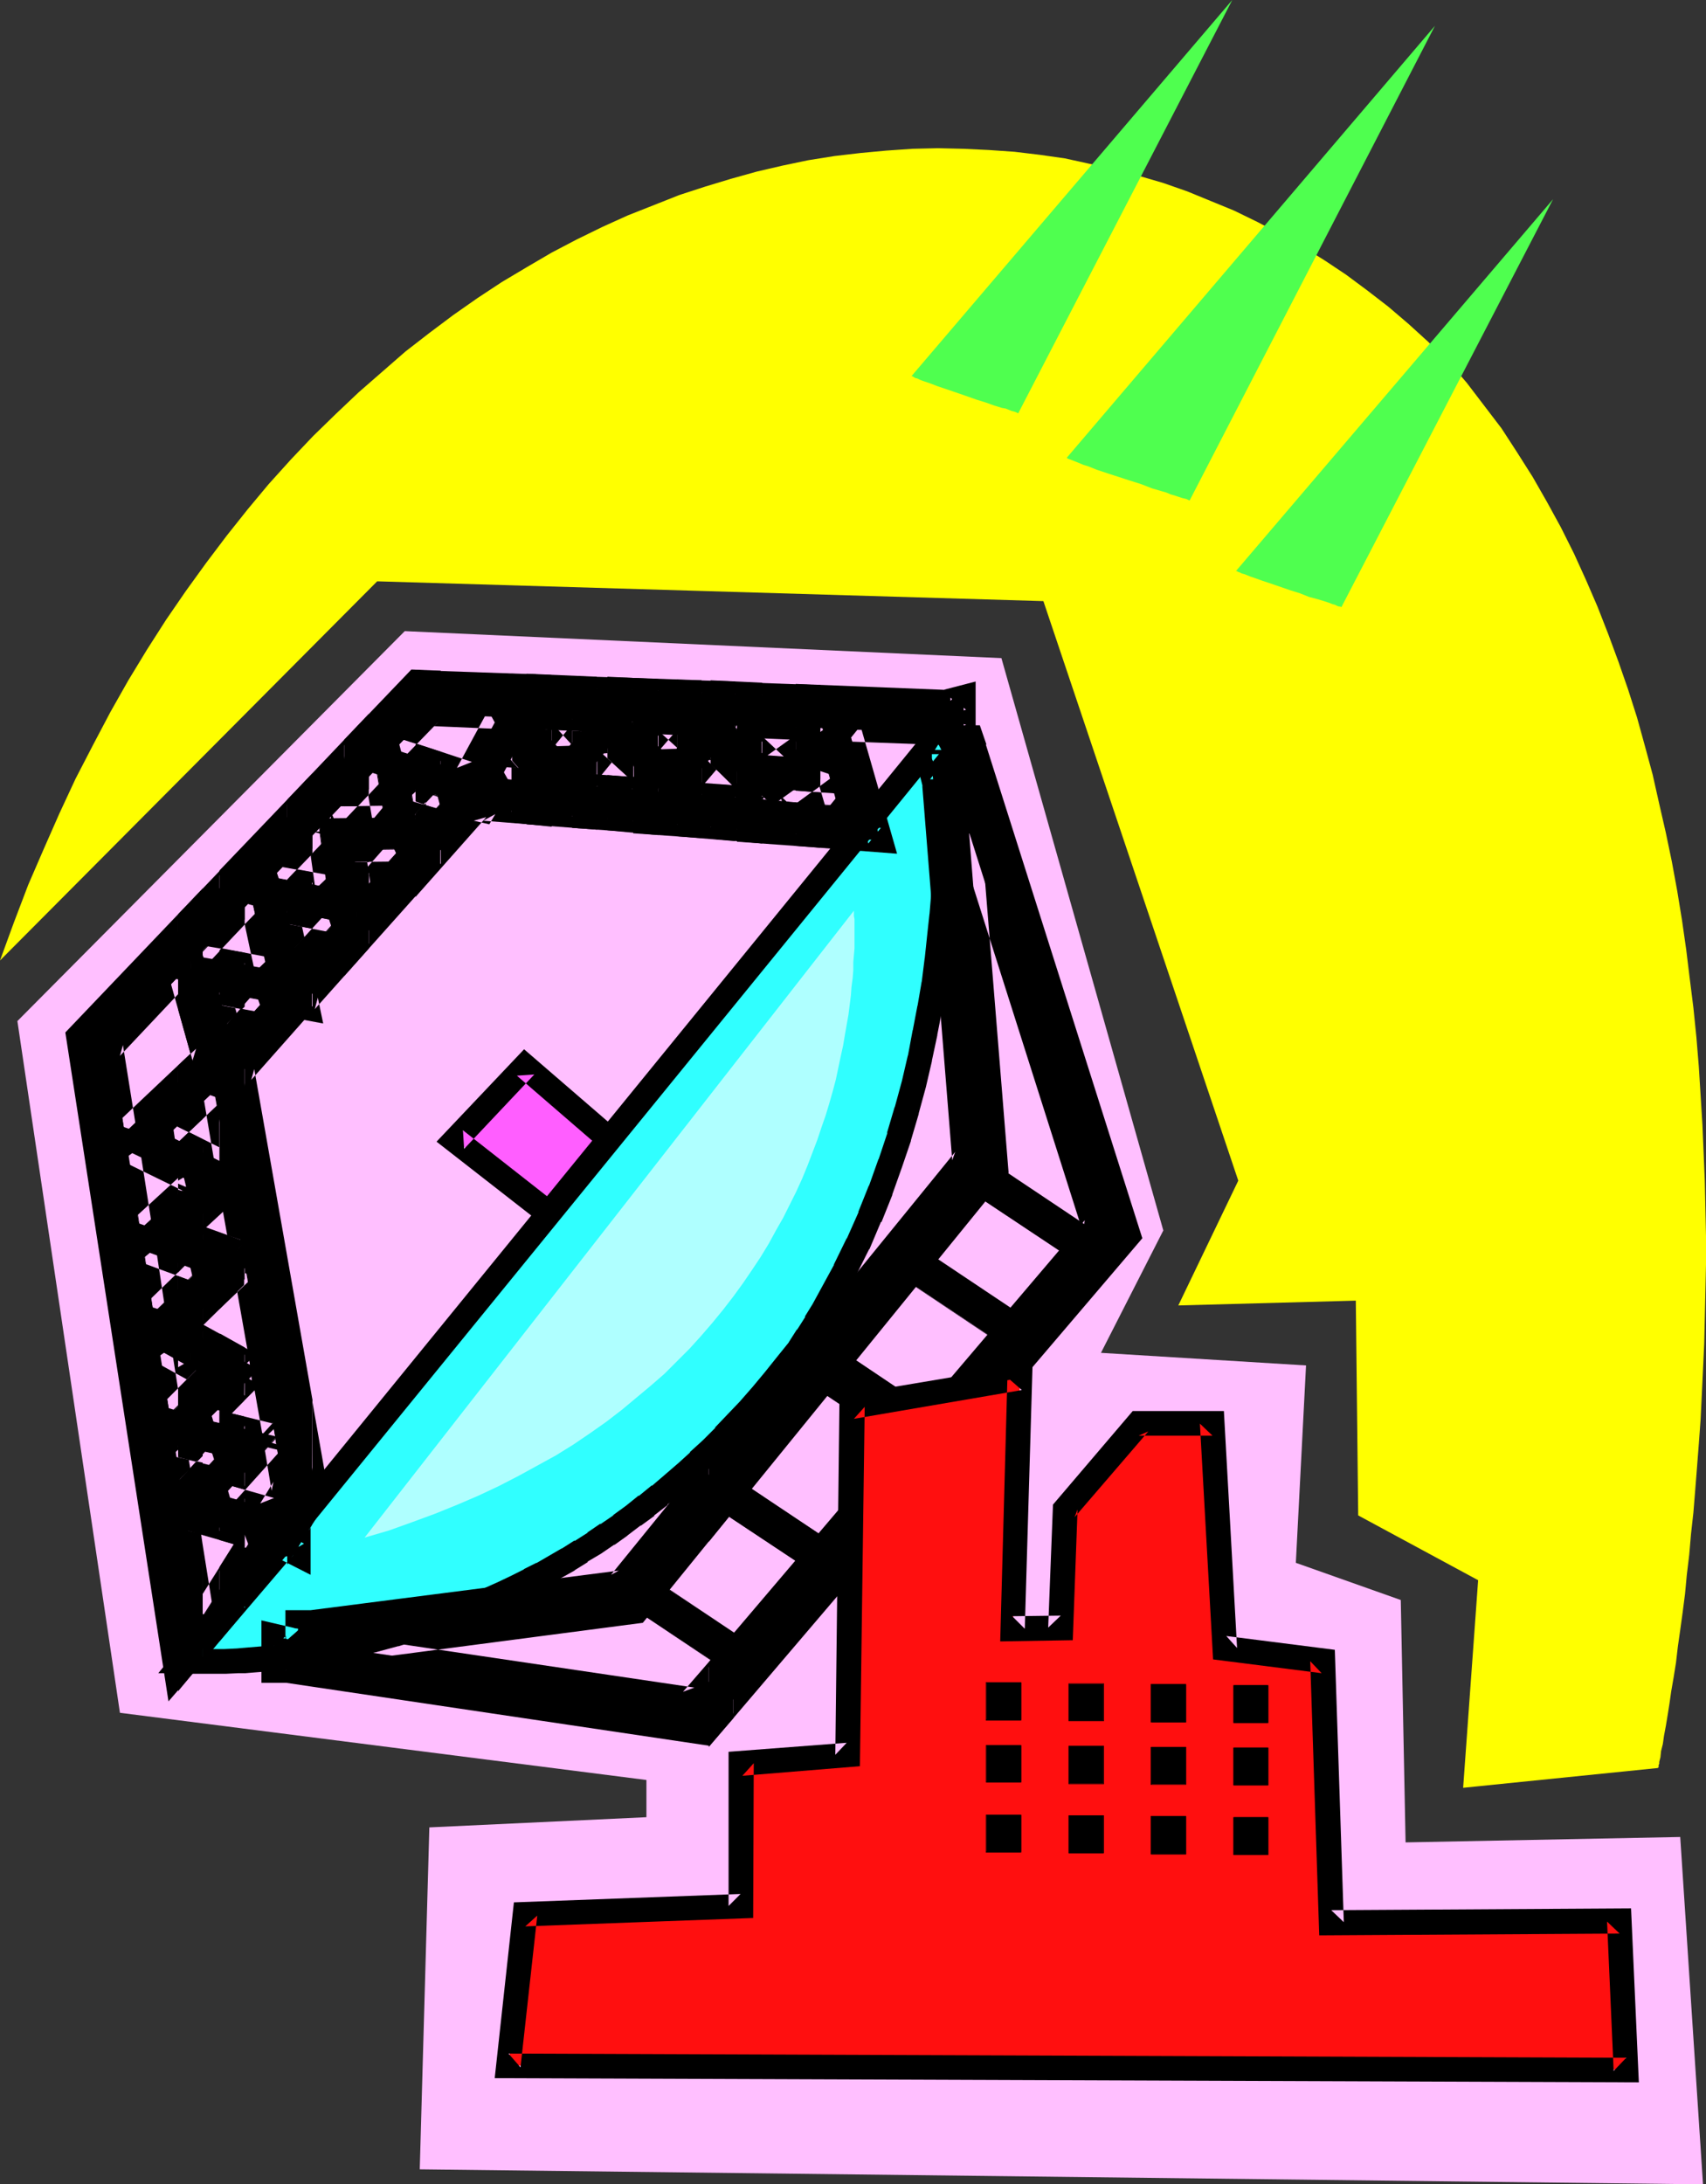 <?xml version="1.0" encoding="UTF-8" standalone="no"?>
<svg
   version="1.0"
   width="121.635mm"
   height="155.668mm"
   id="svg104"
   sodipodi:docname="Satellite Dish 40.wmf"
   xmlns:inkscape="http://www.inkscape.org/namespaces/inkscape"
   xmlns:sodipodi="http://sodipodi.sourceforge.net/DTD/sodipodi-0.dtd"
   xmlns="http://www.w3.org/2000/svg"
   xmlns:svg="http://www.w3.org/2000/svg">
  <rect width="100%" height="100%" fill="#333333" stroke="none"/>
  <sodipodi:namedview
     id="namedview104"
     pagecolor="#ffffff"
     bordercolor="#000000"
     borderopacity="0.25"
     inkscape:showpageshadow="2"
     inkscape:pageopacity="0.0"
     inkscape:pagecheckerboard="0"
     inkscape:deskcolor="#d1d1d1"
     inkscape:document-units="mm" />
  <defs
     id="defs1">
    <pattern
       id="WMFhbasepattern"
       patternUnits="userSpaceOnUse"
       width="6"
       height="6"
       x="0"
       y="0" />
  </defs>
  <path
     style="fill:#ffbfff;fill-opacity:1;fill-rule:evenodd;stroke:none"
     d="M 4.686,275.028 109.073,169.994 l 160.782,7.272 43.629,154.158 -16.805,32.965 55.264,3.393 -2.747,53.163 28.278,10.019 1.293,65.283 74.008,-1.454 6.14,93.561 -345.802,-4.04 2.585,-92.107 58.495,-2.747 V 479.441 L 32.318,461.343 Z"
     id="path1" />
  <path
     style="fill:#000000;fill-opacity:1;fill-rule:evenodd;stroke:none"
     d="m 217.338,357.44 39.589,26.663 -6.625,10.019 -39.751,-26.501 z"
     id="path2" />
  <path
     style="fill:#000000;fill-opacity:1;fill-rule:evenodd;stroke:none"
     d="m 217.338,357.601 h -0.162 l 39.751,26.663 v -0.323 l -6.787,10.18 0.323,-0.162 -39.913,-26.501 0.162,0.323 6.625,-10.18 v -0.162 l -6.948,10.18 39.913,26.663 6.787,-10.18 -39.751,-26.663 z"
     id="path3" />
  <path
     style="fill:#ff5eff;fill-opacity:1;fill-rule:evenodd;stroke:none"
     d="m 157.873,334.655 -35.227,-27.632 18.744,-19.876 30.864,26.663 z"
     id="path4" />
  <path
     style="fill:#000000;fill-opacity:1;fill-rule:evenodd;stroke:none"
     d="m 155.126,332.878 4.848,-0.808 -35.227,-27.632 0.323,5.009 18.906,-20.037 -4.686,0.323 30.702,26.501 -0.485,-4.363 -14.381,21.007 3.555,6.625 17.936,-26.339 -35.388,-30.541 -23.592,24.885 41.044,31.995 z"
     id="path5" />
  <path
     style="fill:#30ffff;fill-opacity:1;fill-rule:evenodd;stroke:none"
     d="M 253.857,196.818 49.77,447.284 h 0.323 l 0.323,0.162 h 0.485 0.485 0.808 0.808 0.97 l 1.131,0.162 h 2.585 l 1.454,-0.162 h 1.454 1.616 1.777 l 1.939,-0.162 1.939,-0.162 1.939,-0.162 2.101,-0.162 2.262,-0.323 2.262,-0.323 2.424,-0.162 2.424,-0.323 2.585,-0.485 2.585,-0.323 2.585,-0.646 5.656,-1.131 5.817,-1.293 5.979,-1.616 3.07,-0.97 3.07,-0.97 3.232,-1.131 3.232,-1.131 3.393,-1.131 3.232,-1.293 3.232,-1.454 3.393,-1.454 3.393,-1.454 3.393,-1.616 3.555,-1.778 3.393,-1.778 6.948,-4.04 3.555,-2.101 3.555,-2.262 3.555,-2.262 3.555,-2.424 3.393,-2.585 3.555,-2.747 3.555,-2.747 3.393,-2.909 3.555,-3.07 3.555,-3.232 3.393,-3.232 3.393,-3.393 3.555,-3.717 3.393,-3.717 3.393,-3.717 3.232,-4.04 3.393,-4.04 3.232,-4.363 2.262,-3.393 2.262,-3.555 2.101,-3.555 2.101,-3.555 3.717,-7.11 3.555,-7.272 3.07,-7.11 2.909,-7.272 2.747,-7.272 2.262,-7.11 2.101,-7.11 1.939,-7.11 1.616,-6.948 1.454,-6.787 1.293,-6.787 0.97,-6.464 0.97,-6.464 0.646,-6.14 0.646,-5.979 0.323,-5.817 0.485,-5.332 0.162,-5.333 0.162,-4.848 v -10.827 l -0.162,-1.778 v -1.778 -1.778 l -0.162,-1.616 v -1.454 l -0.162,-1.454 v -1.293 l -0.162,-1.131 v -1.131 l -0.162,-0.808 v -0.97 -0.646 l -0.162,-0.485 v -0.485 -0.485 z"
     id="path6" />
  <path
     style="fill:#000000;fill-opacity:1;fill-rule:evenodd;stroke:none"
     d="M 257.251,187.446 42.66,450.678 h 7.433 -0.646 0.485 0.97 -0.485 l 0.646,0.162 h 1.131 -0.162 0.808 1.131 -0.162 1.131 2.909 1.454 -0.162 1.616 l 3.393,-0.162 h 0.162 1.777 l 1.939,-0.162 v 0 l 2.101,-0.162 2.101,-0.162 v 0 l 2.262,-0.323 v 0 l 2.424,-0.323 2.262,-0.323 2.585,-0.162 v -0.162 l 2.585,-0.323 2.585,-0.485 h 0.162 l 2.585,-0.485 5.656,-1.131 0.162,-0.162 5.817,-1.293 v 0 l 5.979,-1.616 h 0.162 l 3.07,-0.97 3.07,-0.97 h 0.162 l 3.232,-1.131 v 0 l 3.232,-1.131 3.393,-1.131 v -0.162 l 3.393,-1.293 v 0 l 3.232,-1.293 3.555,-1.454 v -0.162 l 3.393,-1.454 3.393,-1.616 0.162,-0.162 3.393,-1.616 h 0.162 l 3.393,-1.939 h 0.162 l 6.948,-3.878 0.162,-0.162 3.393,-2.101 v -0.162 l 3.555,-2.101 v 0 l 3.555,-2.424 h 0.162 l 3.393,-2.424 0.162,-0.162 3.393,-2.585 h 0.162 l 3.555,-2.585 v -0.162 l 3.555,-2.747 v -0.162 l 3.555,-2.747 v -0.162 l 3.555,-3.07 v 0 l 3.555,-3.232 v 0 l 3.555,-3.232 v 0 l 3.393,-3.555 h 0.162 l 3.393,-3.555 v -0.162 l 3.393,-3.717 v 0 l 3.393,-3.878 h 0.162 l 3.232,-4.04 h 0.162 l 3.232,-4.04 v -0.162 l 3.232,-4.201 0.323,-0.162 2.262,-3.555 v 0 l 2.101,-3.555 h 0.162 l 2.101,-3.555 v 0 l 2.101,-3.717 v 0 l 3.717,-7.11 v -0.162 l 3.555,-7.11 0.162,-0.162 3.07,-7.272 h 0.162 l 2.909,-7.272 v -0.162 l 2.585,-7.272 v 0 l 2.424,-7.11 v -0.162 l 2.101,-7.11 v -0.162 l 1.939,-7.11 v 0 l 1.616,-6.948 v -0.162 l 1.454,-6.787 v -0.162 l 1.293,-6.625 v -0.162 l 1.131,-6.464 v -0.162 l 0.808,-6.302 v -0.162 l 0.808,-6.14 0.485,-5.979 v 0 l 0.485,-5.817 0.323,-5.494 v 0 l 0.323,-5.171 v -0.162 l 0.162,-4.848 v -11.15 l -0.162,-1.778 v -1.778 l -0.162,-1.778 v -1.616 -1.454 -0.162 l -0.162,-1.293 v 0 -1.293 l -0.162,-1.131 v -0.162 l -0.162,-1.131 v 0.162 -0.97 -0.808 -0.162 l -0.162,-0.646 v 0 -0.646 0 -0.485 0.485 l -0.162,-0.97 -0.162,-0.646 0.162,0.97 v -9.372 l -6.625,9.372 v 0.646 l 0.162,0.646 -0.162,-1.131 v 0.485 0.323 0.485 0 l 0.162,0.485 v 0 0.646 0 l 0.162,0.808 v 0.97 0.162 l 0.162,0.97 v -0.162 1.131 1.293 0.162 l 0.162,1.454 v -0.162 1.454 l 0.162,1.616 v 1.616 l 0.162,1.778 v 1.939 -0.162 10.827 0 l -0.162,4.848 v -0.162 l -0.162,5.333 v -0.162 l -0.323,5.494 -0.485,5.817 v -0.162 l -0.646,5.979 -0.646,6.14 v -0.162 l -0.808,6.464 v -0.162 l -1.131,6.625 v -0.162 l -1.293,6.787 v -0.162 l -1.293,6.948 v -0.162 l -1.616,6.948 v 0 l -1.939,7.11 v -0.162 l -2.101,7.11 0.162,-0.162 -2.424,7.272 v -0.162 l -2.585,7.272 v -0.162 l -2.909,7.272 0.162,-0.162 -3.232,7.272 v -0.162 l -3.555,7.272 0.162,-0.162 -3.878,7.11 v 0 l -1.939,3.555 v 0 l -2.101,3.393 h 0.162 l -2.262,3.555 v -0.162 l -2.262,3.555 0.162,-0.162 -3.393,4.201 v 0 l -3.232,4.04 v 0 l -3.232,3.878 v 0 l -3.393,3.878 0.162,-0.162 -3.555,3.717 v 0 l -3.393,3.555 h 0.162 l -3.393,3.393 v 0 l -3.555,3.232 h 0.162 l -3.555,3.232 0.162,-0.162 -3.555,3.07 v 0 l -3.393,2.909 v -0.162 l -3.555,2.909 v -0.162 l -3.393,2.747 v 0 l -3.555,2.585 h 0.162 l -3.555,2.424 v -0.162 l -3.555,2.424 h 0.162 l -3.555,2.262 v -0.162 l -3.555,2.262 0.162,-0.162 -6.948,4.04 0.162,-0.162 -3.555,1.778 h 0.162 l -3.555,1.778 v 0 l -3.393,1.616 -3.232,1.454 v 0 l -3.393,1.454 -3.232,1.454 v 0 l -3.232,1.293 v -0.162 l -3.232,1.293 -3.232,1.131 v 0 l -3.07,0.97 v 0 l -3.07,0.97 -3.07,0.97 v 0 l -5.979,1.616 h 0.162 l -5.817,1.293 h 0.162 l -5.656,1.131 -2.585,0.485 h 0.162 l -2.747,0.485 -2.424,0.323 v 0 l -2.424,0.323 -2.424,0.323 -2.262,0.323 h 0.162 l -2.262,0.162 v 0 l -2.101,0.162 -1.939,0.162 v 0 l -1.939,0.162 -1.777,0.162 v 0 l -3.393,0.162 h 0.162 -1.454 -0.162 -1.454 0.162 -2.585 0.162 -1.131 -0.162 -0.97 0.323 l -0.808,-0.162 h -0.323 -0.808 0.485 -0.646 -0.323 -0.485 0.646 l -0.646,-0.162 h -0.646 l 2.585,5.494 204.088,-250.466 -5.817,-2.101 z"
     id="path7" />
  <path
     style="fill:#000000;fill-opacity:1;fill-rule:evenodd;stroke:none"
     d="m 93.884,444.214 92.752,13.735 7.756,-8.888 v 12.443 l -4.686,5.171 -112.143,-16.805 h -3.717 v -9.211 l 4.848,1.131 1.616,0.323 v -5.009 h 3.717 l 83.219,-10.827 27.147,-33.288 v 12.927 l -22.946,28.117 z m 100.509,4.848 100.509,-118.285 -33.772,-106.65 7.11,90.653 -73.847,91.137 V 392.99 l 65.605,-80.634 -8.079,-101.156 -1.293,-4.686 h 4.848 l -0.646,-2.262 -2.909,-5.656 h 9.695 l 0.808,2.909 41.69,131.212 -109.719,128.788 z"
     id="path8" />
  <path
     style="fill:#000000;fill-opacity:1;fill-rule:evenodd;stroke:none"
     d="m 69.645,443.891 118.284,17.613 8.887,-10.342 -5.817,-2.101 v 12.443 l 0.808,-2.262 -4.525,5.332 2.909,-1.131 -112.143,-16.805 h -0.485 -3.717 l 3.232,3.232 v -9.211 l -4.04,3.232 4.848,1.131 0.323,0.162 5.332,0.808 v -8.888 l -3.232,3.393 h 4.201 l 84.35,-10.988 28.117,-34.419 -5.979,-2.101 v 12.927 l 0.646,-2.101 -22.784,28.117 2.262,-1.293 -101.478,13.25 24.562,3.555 79.017,-10.342 24.4,-30.056 v -23.431 l -32.964,40.559 2.101,-1.131 -83.057,10.665 h 0.323 -7.11 v 8.403 l 3.878,-3.393 -1.616,-0.162 h 0.323 l -9.049,-2.101 v 16.805 H 77.563 77.078 l 114.082,16.967 6.464,-7.433 v -22.784 l -13.574,15.674 3.07,-1.131 -92.752,-13.735 -0.162,6.625 z"
     id="path9" />
  <path
     style="fill:#000000;fill-opacity:1;fill-rule:evenodd;stroke:none"
     d="m 197.624,449.062 -0.646,2.101 101.802,-119.577 -43.468,-136.544 9.695,120.062 0.808,-2.424 -74.008,91.137 5.817,2.101 V 392.99 l -0.646,2.101 66.413,-81.765 -8.079,-102.287 -0.162,-0.646 -1.293,-4.686 -3.232,4.201 h 9.372 l -2.101,-6.625 -0.162,-0.485 -2.747,-5.656 -3.07,4.848 h 9.695 l -3.232,-2.424 0.808,2.909 h 0.162 l 41.529,131.212 0.646,-3.07 -109.719,128.627 5.817,2.262 v -12.443 l -6.625,-1.293 v 22.784 L 307.828,333.524 265.654,200.535 h 0.162 l -1.777,-5.171 h -17.452 l 5.171,10.342 -0.162,-0.485 0.646,2.262 3.232,-4.363 h -9.049 l 2.262,8.888 -0.162,-0.485 8.079,100.994 0.808,-2.262 -66.413,81.604 v 23.431 l 80.795,-99.379 -7.433,-91.945 -6.464,1.131 33.934,106.812 0.485,-3.232 -101.317,119.093 z"
     id="path10" />
  <path
     style="fill:#ff0f0f;fill-opacity:1;fill-rule:evenodd;stroke:none"
     d="m 229.619,378.931 -1.131,93.723 -28.763,2.262 v 38.459 l -58.334,2.262 -4.363,40.721 301.203,1.131 -1.777,-40.075 -77.725,0.485 -2.262,-70.615 -26.501,-3.232 -3.232,-60.758 h -19.876 l -19.876,23.269 -1.131,31.995 -12.927,0.162 1.939,-67.545 z"
     id="path11" />
  <path
     style="fill:#000000;fill-opacity:1;fill-rule:evenodd;stroke:none"
     d="m 226.226,376.023 -1.131,96.631 3.07,-3.232 -31.833,2.424 v 41.529 l 3.232,-3.232 -61.081,2.262 -5.171,47.346 308.313,1.131 -2.101,-46.861 -80.795,0.485 3.393,3.232 -2.424,-73.362 -29.248,-3.717 2.909,3.232 -3.555,-63.828 h -24.562 l -21.491,25.208 -1.293,33.126 3.393,-3.232 -13.089,0.162 3.393,3.393 2.101,-71.423 -52.032,8.726 3.878,6.14 45.245,-7.756 -3.878,-3.393 -1.939,71.1 19.552,-0.323 1.293,-35.227 -0.808,2.101 19.876,-23.108 -2.585,1.131 h 19.876 l -3.393,-3.232 3.555,63.505 29.248,3.717 -3.07,-3.232 2.424,73.847 80.956,-0.485 -3.393,-3.232 1.777,40.236 3.393,-3.555 -301.203,-1.131 3.232,3.717 4.525,-40.883 -3.232,2.909 61.404,-2.262 0.162,-41.691 -3.07,3.393 31.672,-2.585 1.293,-96.793 -2.909,3.232 z"
     id="path12" />
  <path
     style="fill:#000000;fill-opacity:1;fill-rule:evenodd;stroke:none"
     d="m 51.386,247.558 v 23.754 l -2.585,-9.049 -18.906,19.714 3.717,23.269 17.775,-16.805 v 11.473 l -6.302,5.817 6.302,3.232 v 9.049 l -17.129,-8.241 3.393,21.492 13.735,-12.443 v 11.15 l -2.101,1.939 2.101,0.646 v 8.888 l -12.766,-4.686 2.747,16.967 10.019,-9.534 v 11.473 l -2.101,1.939 2.101,1.131 v 9.534 l -8.564,-4.686 2.909,17.452 5.656,-5.656 v 14.543 l -4.525,-0.97 2.101,13.735 2.424,-2.424 v 8.726 l -1.293,-0.162 1.293,7.756 v 29.733 L 47.669,450.678 21.168,279.229 Z M 217.661,224.773 v -8.241 l 8.241,0.646 -3.07,-10.988 -5.171,3.717 v -10.18 l 5.009,-3.717 h -5.009 v -8.241 l 37.327,1.293 4.525,-1.131 v 10.503 l -4.686,-1.131 -26.178,-0.97 8.564,29.894 z m 0,-37.004 v 8.241 l -15.674,-0.646 v -8.241 z m 0,11.958 v 10.18 l -8.079,5.817 8.079,0.808 v 8.241 l -15.674,-1.293 v -8.403 l 4.686,0.485 -4.686,-4.525 v -11.311 l 6.787,6.464 z m -15.674,-12.604 v 8.241 l -4.848,-0.162 4.848,4.525 V 211.038 l -7.11,-6.625 v -17.613 z m 0,27.955 v 8.403 l -7.11,-0.646 V 214.593 Z m -7.11,-28.278 v 17.613 l -2.101,-2.101 -6.948,8.403 v -12.766 l 2.585,-3.07 -2.585,-0.162 v -8.241 z m 0,27.794 v 8.241 l -9.049,-0.646 v -8.241 z m -9.049,-28.117 v 8.241 l -11.796,-0.323 v -8.403 z m 0,11.473 v 12.766 l -2.747,3.07 2.747,0.162 v 8.241 l -11.796,-0.97 v -8.241 l 4.363,0.323 -4.363,-4.04 v -11.15 l 6.464,5.979 z m -11.796,-11.958 v 8.403 l -4.201,-0.162 4.201,3.878 v 11.15 l -6.948,-6.464 v -16.967 z m 0,26.986 v 8.241 l -6.948,-0.646 v -8.241 z m -6.948,-27.147 v 16.967 l -2.585,-2.262 -6.948,8.564 v -13.089 l 1.939,-2.262 h -1.939 v -8.241 z m 0,26.501 v 8.241 l -9.534,-0.646 v -8.241 z m -9.534,-26.824 v 8.241 l -12.281,-0.485 v -8.241 z m 0,10.503 v 13.089 l -1.939,2.262 1.939,0.323 v 8.241 l -12.281,-0.97 v -8.241 l 2.585,0.162 -2.585,-2.747 v -12.281 l 6.625,7.272 z m -12.281,-10.988 v 8.241 h -2.424 l 2.424,2.585 v 12.281 l -4.04,-4.363 v -18.906 z m 0,25.693 v 8.241 l -4.04,-0.323 v -8.241 z m -4.04,-25.855 v 18.906 l -2.101,-2.424 -4.363,8.403 6.464,0.646 v 8.241 l -10.665,-0.97 -0.323,0.646 -1.777,-0.485 -13.089,14.866 v -12.281 l 4.686,-5.332 -4.686,-1.616 v -8.564 l 10.827,3.393 8.241,-15.351 -18.906,-0.808 -0.162,0.162 v -8.403 z m -39.751,22.138 -5.332,5.656 v -11.958 l 15.997,-16.967 3.232,0.162 v 8.403 l -9.211,9.695 9.211,2.909 v 8.564 l -4.848,-1.454 1.939,11.473 2.909,-3.07 v 12.281 l -19.229,21.492 v -18.583 l 0.646,5.333 10.988,-12.281 -11.634,0.162 v -8.241 l 7.595,-0.162 z m -5.332,5.656 -7.595,7.918 h 7.595 v 8.241 h -0.97 l 0.97,6.787 v 18.583 l -13.735,15.351 0.323,1.939 -1.939,-0.323 v -12.443 l 9.857,-10.665 -9.857,-1.939 v -8.403 l 7.433,1.293 -2.101,-15.998 -5.332,5.656 V 216.694 L 96.146,200.696 Z M 80.795,409.795 v -32.48 l 4.525,25.208 z m 0,-193.101 v 11.958 l -7.433,7.756 7.433,1.293 v 8.403 l -3.717,-0.808 3.07,14.22 0.646,-0.808 v 12.443 l -15.513,17.452 15.513,88.714 v 32.48 l -0.485,0.485 v 8.403 l -3.878,-2.101 -13.897,16.482 v -10.019 l 5.817,-9.049 -5.817,-1.616 v -8.726 l 10.342,3.07 3.717,-5.817 -2.424,-13.574 -11.634,12.927 v -16.159 l 11.634,2.909 -7.918,-45.73 -3.717,3.393 v -8.08 l 3.07,0.97 -3.07,-16.805 v -41.529 l 8.726,-9.857 -8.726,-1.454 v -8.564 l 9.534,1.778 -4.201,-18.906 -5.332,5.494 v -11.958 z m -18.26,159.167 6.948,-6.948 -6.948,-4.04 z m 0,-140.1 v 11.958 l -9.534,10.019 9.534,1.616 v 8.564 l -3.878,-0.808 3.555,12.443 0.323,-0.323 v 41.529 l -0.162,-0.97 -10.988,10.18 v -11.15 l 0.485,-0.646 -0.485,-0.162 v -9.049 l 9.857,4.848 -3.393,-20.037 -6.464,6.14 v -11.473 l 3.717,-3.555 -3.717,-13.574 v -23.754 z m 0,100.833 v 8.08 l -11.15,10.988 v -11.473 l 1.939,-2.101 -1.939,-0.646 v -8.888 z m 0,28.278 v 10.988 l -6.787,6.787 6.787,1.454 v 16.159 l -2.585,2.747 2.585,0.646 v 8.726 l -11.15,-3.393 v -8.726 l 7.595,-8.403 -7.595,-1.939 v -14.543 l 4.525,-4.686 -4.525,-2.424 v -9.534 z m 0,58.173 V 433.064 L 51.386,446.315 V 416.582 l 3.07,19.391 z"
     id="path13" />
  <path
     style="fill:#000000;fill-opacity:1;fill-rule:evenodd;stroke:none"
     d="m 53.648,249.981 -5.656,-2.424 v 23.754 l 6.625,-0.808 -4.201,-14.705 -24.077,25.047 5.009,31.349 22.299,-21.33 -5.656,-2.424 v 11.473 l 0.97,-2.424 -9.695,9.211 10.503,5.171 -1.777,-2.909 v 9.049 l 4.848,-2.909 -22.946,-11.15 5.494,33.934 18.26,-16.644 -5.656,-2.424 v 11.15 l 0.97,-2.424 -5.979,5.656 7.11,2.585 -2.101,-3.232 v 8.888 l 4.525,-3.232 -18.098,-6.625 4.525,29.086 14.705,-14.058 -5.656,-2.424 v 11.473 l 0.97,-2.424 -5.171,5.171 5.979,3.232 -1.777,-2.909 v 9.534 l 5.009,-2.909 -14.543,-8.08 5.009,30.702 10.18,-10.18 -5.656,-2.424 v 14.543 l 4.04,-3.393 -9.211,-1.778 3.878,25.047 6.948,-7.11 -5.656,-2.424 v 8.726 l 4.04,-3.232 -5.979,-1.131 1.939,12.443 v -0.485 29.733 l 0.808,-2.101 -3.717,4.201 5.817,1.778 -26.501,-171.448 -0.97,2.909 30.217,-31.672 0.97,-10.665 -37.004,38.782 27.793,180.174 9.211,-10.665 v -31.026 -0.485 l -1.131,-7.756 -4.04,3.717 5.171,1.131 v -21.007 l -7.918,8.08 5.656,1.778 -2.262,-13.574 -3.878,3.717 8.403,1.778 v -26.663 l -11.311,11.311 5.656,1.778 -2.747,-17.452 -5.009,3.555 13.412,7.433 v -17.129 l -3.717,-2.101 0.808,5.333 2.909,-3.07 v -20.684 l -15.674,15.19 5.656,1.778 -2.585,-17.129 -4.525,3.717 17.129,6.302 v -15.836 l -4.201,-1.616 1.131,5.656 3.07,-2.909 v -20.199 l -19.229,17.613 5.656,1.939 -3.393,-21.653 -4.848,3.555 21.815,10.665 v -16.482 l -8.079,-4.04 0.808,5.494 7.272,-6.948 v -20.684 l -23.431,22.138 5.656,1.939 -3.717,-23.269 -0.808,2.909 18.744,-19.876 -5.494,-1.293 9.049,32.318 v -56.234 z"
     id="path14" />
  <path
     style="fill:#000000;fill-opacity:1;fill-rule:evenodd;stroke:none"
     d="m 217.985,221.38 3.07,3.393 v -8.241 l -3.555,3.393 12.927,0.97 -5.817,-20.199 -8.887,6.464 5.332,2.747 v -10.18 l -1.293,2.747 12.927,-9.695 -14.866,-0.162 3.232,3.393 v -8.241 l -3.393,3.393 37.65,1.293 5.009,-1.293 -4.201,-3.232 v 10.503 l 4.201,-3.232 -5.009,-1.131 -31.187,-1.293 9.857,34.419 3.393,-4.201 -19.391,-1.616 -3.555,6.464 27.309,2.101 -9.857,-34.419 -3.393,4.201 26.178,0.97 -0.646,-0.162 8.887,2.262 v -19.229 l -8.726,2.262 h 0.808 l -40.559,-1.616 v 15.028 l 8.241,0.162 -1.939,-5.979 -6.302,4.686 v 18.421 l 10.342,-7.595 -5.332,-1.778 3.232,10.988 3.555,-4.363 -11.796,-0.808 v 14.866 z"
     id="path15" />
  <path
     style="fill:#000000;fill-opacity:1;fill-rule:evenodd;stroke:none"
     d="m 217.661,191.162 -3.232,-3.393 v 8.241 l 3.393,-3.393 -15.674,-0.646 3.232,3.393 v -8.241 l -3.555,3.393 15.836,0.646 3.393,-6.625 -22.461,-0.808 v 14.866 l 22.461,0.97 v -15.028 z"
     id="path16" />
  <path
     style="fill:#000000;fill-opacity:1;fill-rule:evenodd;stroke:none"
     d="m 219.762,202.474 -5.332,-2.747 v 10.18 l 1.293,-2.747 -15.513,11.15 17.129,1.616 -2.909,-3.393 v 8.241 l 3.555,-3.393 -15.836,-1.131 3.232,3.232 v -8.403 l -3.717,3.393 14.381,1.293 -11.796,-11.15 1.131,2.424 v -11.311 l -5.817,2.424 8.887,8.403 11.311,-8.08 1.293,-9.211 -14.22,10.18 4.363,0.323 -12.604,-11.796 v 20.522 l 5.817,5.494 2.585,-5.817 -8.403,-0.646 v 15.19 l 22.461,1.616 v -14.866 l -11.311,-0.97 1.777,6.14 9.534,-6.948 v -18.421 z"
     id="path17" />
  <path
     style="fill:#000000;fill-opacity:1;fill-rule:evenodd;stroke:none"
     d="m 201.826,190.516 -3.232,-3.393 v 8.241 l 3.555,-3.393 -13.574,-0.485 10.988,10.665 -0.97,-2.424 V 211.038 l 5.656,-2.424 -7.11,-6.787 0.97,2.585 v -17.613 l -3.393,3.393 7.11,0.323 3.555,-6.625 -13.897,-0.646 v 22.623 l 13.897,12.927 -0.162,-20.36 -5.656,-5.656 -2.424,5.817 8.079,0.162 0.162,-14.866 z"
     id="path18" />
  <path
     style="fill:#000000;fill-opacity:1;fill-rule:evenodd;stroke:none"
     d="m 201.664,218.471 -3.07,-3.393 v 8.403 l 3.717,-3.232 -7.272,-0.808 3.07,3.393 V 214.593 l -3.555,3.393 7.11,0.485 3.555,-6.464 -13.735,-0.808 v 14.705 l 13.897,1.293 -0.162,-15.19 z"
     id="path19" />
  <path
     style="fill:#000000;fill-opacity:1;fill-rule:evenodd;stroke:none"
     d="m 194.716,190.193 -3.232,-3.393 v 17.613 l 5.656,-2.424 -4.525,-4.525 -9.372,10.988 5.817,2.262 v -12.766 l -0.646,2.101 6.787,-8.241 -9.211,-0.485 3.07,3.393 v -8.241 l -3.393,3.393 9.049,0.323 3.393,-6.625 -15.674,-0.485 v 14.866 l 5.656,0.323 -2.262,-5.494 -3.393,4.04 v 22.946 l 12.927,-15.19 -4.848,0.162 7.595,7.595 v -28.763 z"
     id="path20" />
  <path
     style="fill:#000000;fill-opacity:1;fill-rule:evenodd;stroke:none"
     d="m 194.554,217.986 -3.07,-3.393 v 8.241 l 3.555,-3.393 -9.049,-0.646 3.07,3.393 v -8.241 l -3.555,3.393 9.049,0.646 3.555,-6.464 -15.674,-1.131 v 14.866 l 15.674,1.293 v -15.028 z"
     id="path21" />
  <path
     style="fill:#000000;fill-opacity:1;fill-rule:evenodd;stroke:none"
     d="m 185.667,189.87 -3.232,-3.393 v 8.241 l 3.393,-3.393 -11.634,-0.323 3.232,3.393 v -8.403 l -3.555,3.393 11.796,0.485 3.393,-6.625 -18.421,-0.646 0.162,14.866 18.26,0.808 v -15.028 z"
     id="path22" />
  <path
     style="fill:#000000;fill-opacity:1;fill-rule:evenodd;stroke:none"
     d="m 188.252,200.211 -5.817,-2.262 v 12.766 l 0.808,-2.262 -6.948,7.918 9.211,0.97 -3.07,-3.393 v 8.241 l 3.555,-3.393 -11.796,-0.97 3.232,3.393 v -8.241 l -3.717,3.393 13.897,1.131 -11.311,-10.665 1.131,2.424 v -11.15 l -5.656,2.585 9.049,8.08 7.433,-8.564 0.808,-11.311 -11.15,12.927 4.848,-0.162 -12.119,-10.988 0.162,20.037 5.332,5.009 2.424,-5.817 -7.918,-0.485 v 15.028 l 18.421,1.293 v -14.866 l -5.656,-0.485 2.262,5.494 3.393,-4.04 v -22.946 z"
     id="path23" />
  <path
     style="fill:#000000;fill-opacity:1;fill-rule:evenodd;stroke:none"
     d="m 173.871,189.385 -3.232,-3.393 v 8.403 l 3.555,-3.393 -13.089,-0.485 10.503,10.019 -0.97,-2.424 v 11.15 l 5.656,-2.424 -6.948,-6.464 0.97,2.424 v -16.967 l -3.393,3.232 6.948,0.323 3.555,-6.464 -13.735,-0.646 v 21.976 l 13.735,12.604 -0.162,-20.037 -5.171,-5.009 -2.424,5.656 7.595,0.323 0.162,-14.866 z"
     id="path24" />
  <path
     style="fill:#000000;fill-opacity:1;fill-rule:evenodd;stroke:none"
     d="m 173.709,216.371 -3.07,-3.393 v 8.241 l 3.717,-3.393 -7.11,-0.646 3.07,3.393 v -8.241 l -3.555,3.393 6.948,0.646 3.555,-6.464 -13.574,-1.131 v 14.866 l 13.735,1.293 -0.162,-15.028 z"
     id="path25" />
  <path
     style="fill:#000000;fill-opacity:1;fill-rule:evenodd;stroke:none"
     d="m 166.922,189.062 -3.232,-3.232 v 16.967 l 5.656,-2.585 -5.171,-4.525 -9.211,11.311 5.979,2.101 v -13.089 l -0.808,2.262 6.14,-7.433 -8.564,-0.485 3.232,3.393 v -8.241 l -3.555,3.393 9.534,0.162 3.393,-6.464 -16.159,-0.485 v 14.705 l 5.009,0.323 -2.262,-5.494 -2.747,3.232 v 23.592 l 12.927,-15.836 -4.848,0.323 8.079,7.272 v -27.632 z"
     id="path26" />
  <path
     style="fill:#000000;fill-opacity:1;fill-rule:evenodd;stroke:none"
     d="m 166.761,215.724 -3.07,-3.393 v 8.241 l 3.555,-3.393 -9.534,-0.646 3.232,3.393 v -8.241 l -3.717,3.393 9.534,0.646 3.555,-6.464 -16.159,-1.131 v 14.866 l 16.159,1.131 V 209.261 Z"
     id="path27" />
  <path
     style="fill:#000000;fill-opacity:1;fill-rule:evenodd;stroke:none"
     d="m 157.388,188.9 -3.232,-3.393 v 8.241 l 3.555,-3.393 -12.281,-0.485 3.232,3.393 v -8.241 l -3.555,3.393 12.281,0.485 3.393,-6.625 -18.906,-0.808 v 14.866 l 18.906,0.808 v -14.866 z"
     id="path28" />
  <path
     style="fill:#000000;fill-opacity:1;fill-rule:evenodd;stroke:none"
     d="m 160.135,198.111 -5.979,-2.101 v 13.089 l 0.808,-2.101 -5.979,6.948 8.079,1.131 -2.909,-3.393 v 8.241 l 3.555,-3.393 -12.281,-0.97 3.232,3.393 v -8.241 l -3.717,3.232 11.311,0.808 -8.564,-8.888 0.97,2.262 v -12.281 l -5.817,2.262 9.211,10.019 8.079,-10.019 0.808,-11.311 -11.634,14.22 5.009,-0.162 -12.442,-13.574 v 22.3 l 3.555,3.555 2.585,-5.656 -6.14,-0.485 v 15.028 l 19.068,1.454 -0.162,-14.705 -4.848,-0.646 2.262,5.494 2.585,-3.393 0.162,-23.431 z"
     id="path29" />
  <path
     style="fill:#000000;fill-opacity:1;fill-rule:evenodd;stroke:none"
     d="m 145.108,188.415 -3.232,-3.393 v 8.241 l 3.393,-3.393 H 135.251 l 7.595,8.241 -0.97,-2.262 v 12.281 l 5.817,-2.101 -3.878,-4.525 0.808,2.262 v -18.906 l -3.555,3.393 4.04,0.162 3.393,-6.625 -10.665,-0.323 0.162,23.431 10.665,12.119 v -22.461 l -3.393,-3.555 -2.424,5.494 h 5.817 l -0.162,-14.705 z"
     id="path30" />
  <path
     style="fill:#000000;fill-opacity:1;fill-rule:evenodd;stroke:none"
     d="m 144.946,213.947 -3.07,-3.232 v 8.241 l 3.717,-3.393 -4.04,-0.323 3.07,3.393 v -8.241 l -3.555,3.393 3.878,0.162 3.717,-6.464 -10.827,-0.808 v 14.866 l 10.827,1.131 V 207.483 Z"
     id="path31" />
  <path
     style="fill:#000000;fill-opacity:1;fill-rule:evenodd;stroke:none"
     d="m 141.068,188.254 -3.232,-3.393 v 18.906 l 5.979,-2.262 -5.332,-5.817 -9.211,17.129 11.634,0.97 -3.07,-3.393 v 8.241 l 3.555,-3.393 -12.766,-0.97 -1.293,2.424 3.717,-1.616 -3.717,-0.97 -14.543,16.321 5.979,2.262 v -12.281 l -0.97,2.101 8.079,-9.049 -9.534,-3.07 2.424,3.07 v -8.564 l -4.525,3.232 13.574,4.201 11.958,-22.623 -25.531,-0.97 -1.293,1.293 5.817,2.262 v -8.403 l -3.555,3.393 25.854,0.97 3.393,-6.625 -32.48,-1.131 v 20.037 l 5.979,-5.979 -2.585,0.97 18.906,0.808 -2.747,-5.009 -8.403,15.513 4.04,-1.616 -15.189,-5.009 v 15.674 l 6.948,2.424 -1.454,-5.494 -5.494,6.302 v 22.461 l 19.068,-21.492 -3.393,0.97 4.201,0.97 1.616,-2.747 -3.232,1.778 14.381,1.131 V 207.321 l -9.695,-0.808 2.747,4.848 4.525,-8.403 -5.494,0.646 7.918,8.888 -0.162,-30.864 z"
     id="path32" />
  <path
     style="fill:#000000;fill-opacity:1;fill-rule:evenodd;stroke:none"
     d="m 103.579,199.727 -10.019,10.665 5.817,2.262 v -11.958 l -0.808,2.262 15.997,-16.967 -2.585,1.131 3.232,0.162 -3.232,-3.393 v 8.403 l 0.97,-2.262 -12.927,13.412 14.22,4.686 -2.262,-3.232 v 8.564 l 4.363,-3.232 -9.857,-2.909 3.717,23.269 7.595,-7.918 -5.817,-2.262 v 12.281 l 0.808,-2.262 -19.229,21.492 5.817,2.262 v -18.583 l -6.625,0.485 1.777,12.604 20.845,-23.431 -19.391,0.162 3.393,3.393 v -8.241 l -3.232,3.393 11.473,-0.323 -4.04,-23.915 -5.494,7.756 2.262,13.412 3.232,-3.878 -10.827,0.162 v 15.028 l 15.028,-0.162 -2.585,-5.494 -10.827,12.281 5.817,1.778 -0.808,-5.494 -6.625,0.485 v 27.309 l 25.854,-28.925 0.162,-21.976 -8.726,9.211 5.656,1.616 -1.777,-11.311 -4.363,3.878 9.049,2.585 0.162,-15.513 -11.634,-3.717 1.454,5.494 10.18,-10.503 v -13.089 l -7.918,-0.323 -18.098,18.906 v 21.815 L 103.902,209.261 98.085,207.483 Z"
     id="path33" />
  <path
     style="fill:#000000;fill-opacity:1;fill-rule:evenodd;stroke:none"
     d="m 92.753,212.654 0.97,-2.424 -13.089,13.735 h 15.513 l -3.393,-3.393 v 8.241 l 3.393,-3.393 h -4.848 l 1.454,10.665 v -0.485 18.583 l 0.808,-2.262 -14.866,16.644 0.808,3.717 3.878,-4.04 -1.939,-0.485 2.747,3.393 v -12.443 l -0.97,2.424 13.735,-15.19 -15.513,-3.232 2.747,3.393 v -8.403 l -4.04,3.393 12.119,2.101 -3.717,-27.632 -10.18,10.665 5.817,2.424 v -11.958 l -0.97,2.262 15.189,-15.998 -5.656,-2.262 v 11.958 l 6.625,1.293 v -21.653 l -21.976,23.108 v 21.492 l 11.15,-11.635 -5.817,-1.778 2.262,15.998 3.878,-3.717 -11.473,-2.101 v 15.19 l 12.442,2.424 -1.777,-5.494 -10.665,11.635 0.162,16.482 9.534,1.778 -1.454,-6.948 -0.808,3.07 14.543,-16.321 v -19.876 -0.485 l -0.97,-6.787 -3.232,3.878 h 4.201 V 217.178 H 88.551 l 2.424,5.656 8.403,-8.888 z"
     id="path34" />
  <path
     style="fill:#000000;fill-opacity:1;fill-rule:evenodd;stroke:none"
     d="m 77.886,407.856 6.302,1.939 v -32.48 l -6.625,0.485 4.363,25.37 0.485,-2.424 -4.525,7.11 -0.485,13.574 11.311,-18.098 -4.686,-26.663 -6.625,0.646 v 44.114 z"
     id="path35" />
  <path
     style="fill:#000000;fill-opacity:1;fill-rule:evenodd;stroke:none"
     d="m 83.219,218.956 -5.817,-2.262 v 11.958 l 0.97,-2.424 -11.634,12.443 13.412,2.424 -2.747,-3.393 v 8.403 l 4.04,-3.393 -8.726,-1.616 5.494,25.37 5.009,-5.332 -5.817,-2.424 v 12.443 l 0.808,-2.262 -16.644,18.745 15.997,90.168 -0.162,-0.485 v 32.48 l 0.646,-1.939 -0.97,1.454 v 9.372 l 4.848,-2.909 -6.464,-3.393 -15.513,18.421 5.979,2.262 v -10.019 l -0.646,1.778 8.241,-12.927 -10.18,-2.909 2.585,3.393 v -8.726 l -4.363,3.393 12.766,3.555 5.656,-8.888 -3.555,-21.653 -16.321,17.937 5.817,2.262 v -16.159 l -4.201,3.232 16.644,4.04 -10.019,-56.88 -8.241,7.756 5.817,2.424 v -8.08 l -4.363,3.232 8.241,2.585 -4.04,-22.138 0.162,0.485 v -41.529 l -0.97,2.262 12.927,-14.382 -14.866,-2.585 2.909,3.393 v -8.564 l -4.04,3.393 14.543,2.585 -6.625,-29.894 -9.695,10.019 5.817,2.262 v -11.958 l -0.97,2.424 18.26,-19.229 0.97,-10.665 -25.046,26.178 v 21.492 l 11.15,-11.473 -5.656,-1.616 4.04,18.906 4.04,-3.878 -13.574,-2.585 v 15.351 l 11.634,2.101 -1.939,-5.656 -9.534,10.827 -0.162,43.145 3.07,17.129 4.363,-3.717 -7.433,-2.424 v 20.522 l 9.372,-8.888 -5.656,-1.778 8.079,45.73 4.04,-3.878 -15.836,-3.878 v 29.086 l 17.452,-19.391 -5.656,-1.616 2.262,13.574 0.485,-2.424 -3.555,5.817 3.717,-1.454 -14.705,-4.201 v 15.513 l 8.241,2.424 -1.939,-5.171 -6.302,10.019 v 20.037 l 19.876,-23.269 -4.201,0.808 8.887,4.525 v -13.897 l -0.485,1.939 0.808,-1.454 0.162,-33.773 -15.674,-89.037 -0.808,2.909 16.321,-18.421 0.162,-22.3 -6.464,7.11 5.656,1.454 -3.07,-14.058 -3.878,4.04 7.756,1.454 -0.162,-15.19 -10.019,-1.778 1.777,5.494 8.403,-8.726 v -21.653 z"
     id="path36" />
  <path
     style="fill:#000000;fill-opacity:1;fill-rule:evenodd;stroke:none"
     d="m 59.142,383.94 15.836,-15.836 -15.674,-8.888 -0.162,24.723 6.787,-8.08 v -10.988 l -5.009,3.07 6.948,3.878 -0.646,-5.332 -7.11,6.948 5.817,2.424 z"
     id="path37" />
  <path
     style="fill:#000000;fill-opacity:1;fill-rule:evenodd;stroke:none"
     d="m 64.959,238.185 -5.817,-2.424 v 11.958 l 0.97,-2.262 -13.735,14.543 15.674,2.747 -2.909,-3.393 v 8.564 l 4.04,-3.393 -9.211,-1.616 6.464,23.108 4.525,-4.363 -5.817,-2.424 v 41.529 l 6.625,-0.485 -1.131,-7.11 -15.674,14.382 5.656,2.424 v -11.15 l -0.808,2.262 3.717,-4.201 -5.009,-1.939 2.101,3.07 v -9.049 l -4.848,2.909 15.997,7.918 -5.656,-32.803 -11.15,10.503 5.656,2.424 v -11.473 l -0.97,2.424 5.332,-5.009 -4.363,-15.351 v 0.808 -23.754 l -0.808,2.424 11.15,-11.796 0.97,-10.665 -17.936,18.745 v 25.531 l 3.878,13.897 0.97,-3.232 -4.848,4.525 v 20.684 l 12.119,-11.473 -5.494,-1.939 3.393,20.199 4.848,-3.555 -14.866,-7.433 v 16.967 l 2.585,0.97 -1.293,-5.332 -1.293,1.454 v 20.037 l 16.644,-15.351 -5.656,-1.778 0.323,0.97 6.625,-0.646 V 271.15 l -6.14,5.979 5.656,1.616 -3.555,-12.443 -3.878,4.201 7.918,1.454 V 256.607 l -12.281,-2.101 1.939,5.494 10.342,-10.988 v -21.492 z"
     id="path38" />
  <path
     style="fill:#000000;fill-opacity:1;fill-rule:evenodd;stroke:none"
     d="M 61.404,339.826 59.142,336.594 v 8.08 l 0.97,-2.262 -11.15,10.827 5.656,2.424 v -11.473 l -0.97,2.424 5.817,-5.817 -6.948,-2.585 2.101,3.232 v -8.888 l -4.525,3.232 11.311,4.04 4.525,-5.494 -17.936,-6.464 v 15.836 l 4.201,1.616 -1.293,-5.656 -2.909,3.07 v 20.845 l 17.775,-17.452 0.162,-11.796 z"
     id="path39" />
  <path
     style="fill:#000000;fill-opacity:1;fill-rule:evenodd;stroke:none"
     d="m 60.919,367.943 -1.777,-3.07 v 10.988 l 0.97,-2.424 -10.988,11.15 12.604,2.909 -2.585,-3.393 v 16.159 l 0.97,-2.262 -6.302,6.787 7.756,2.262 -2.424,-3.393 v 8.726 l 4.363,-3.393 -11.311,-3.232 2.424,3.232 v -8.726 l -0.808,2.262 11.473,-12.604 -13.25,-3.232 2.585,3.232 v -14.543 l -0.97,2.262 7.756,-7.756 -8.564,-4.525 1.777,2.909 v -9.534 l -4.848,2.909 11.15,6.302 5.009,-5.009 -17.936,-9.857 5.494,15.351 -5.494,5.494 v 18.583 l 10.342,2.585 -1.777,-5.494 -8.564,9.372 v 12.604 l 17.936,5.171 v -15.513 l -5.009,-1.454 1.616,5.494 3.393,-3.717 -0.162,-20.037 -9.372,-2.262 1.777,5.817 7.595,-7.756 0.162,-14.382 z"
     id="path40" />
  <path
     style="fill:#000000;fill-opacity:1;fill-rule:evenodd;stroke:none"
     d="m 65.282,424.823 -6.14,-1.778 v 10.019 l 0.808,-2.262 -11.15,13.412 5.817,2.101 V 416.582 l -6.625,0.646 4.525,27.955 12.766,-20.36 0.646,-13.412 -14.381,22.784 6.14,1.131 -3.07,-19.229 -6.625,0.485 v 38.943 l 17.775,-21.33 0.162,-22.784 z"
     id="path41" />
  <path
     style="fill:#000000;fill-opacity:1;fill-rule:evenodd;stroke:none"
     d="m 101.317,206.837 -13.089,13.897 15.674,-0.162 -2.424,-13.574 h -0.162 l 2.262,13.412 0.162,-0.162 -15.189,0.162 v 0.162 l 12.927,-13.574 z"
     id="path42" />
  <path
     style="fill:#000000;fill-opacity:1;fill-rule:evenodd;stroke:none"
     d="m 85.966,222.996 -12.766,13.412 15.189,2.747 -2.262,-16.159 h -0.162 l 2.101,15.998 h 0.162 l -14.866,-2.747 v 0.162 l 12.766,-13.412 z"
     id="path43" />
  <path
     style="fill:#000000;fill-opacity:1;fill-rule:evenodd;stroke:none"
     d="m 67.868,242.063 -15.028,15.836 19.391,3.393 -4.201,-19.068 h -0.162 l 4.04,18.906 0.162,-0.162 -19.068,-3.393 0.162,0.323 14.866,-15.674 z"
     id="path44" />
  <path
     style="fill:#000000;fill-opacity:1;fill-rule:evenodd;stroke:none"
     d="m 48.639,262.262 -18.906,19.714 3.717,23.592 21.815,-20.684 -6.464,-22.623 h -0.162 l 6.464,22.623 v -0.162 l -21.653,20.522 h 0.162 L 29.894,281.976 v 0 l 18.906,-19.714 z"
     id="path45" />
  <path
     style="fill:#000000;fill-opacity:1;fill-rule:evenodd;stroke:none"
     d="m 34.095,309.77 3.555,21.653 14.381,-13.25 -17.613,-8.564 -0.162,0.323 17.452,8.403 v -0.162 l -14.058,13.089 h 0.162 l -3.393,-21.492 z"
     id="path46" />
  <path
     style="fill:#000000;fill-opacity:1;fill-rule:evenodd;stroke:none"
     d="m 38.62,336.756 2.585,17.29 12.281,-11.958 -14.705,-5.494 -0.162,0.162 14.705,5.494 v -0.162 l -12.119,11.635 h 0.162 l -2.585,-16.967 z"
     id="path47" />
  <path
     style="fill:#000000;fill-opacity:1;fill-rule:evenodd;stroke:none"
     d="m 42.66,363.58 2.909,17.613 10.503,-10.503 -13.089,-7.272 -0.162,0.162 13.089,7.272 v -0.162 l -10.342,10.18 0.162,0.162 -2.747,-17.452 z"
     id="path48" />
  <path
     style="fill:#000000;fill-opacity:1;fill-rule:evenodd;stroke:none"
     d="m 46.699,388.95 2.262,13.897 10.342,-11.15 -12.442,-2.909 v 0.323 l 12.119,2.747 v -0.162 l -10.019,10.827 0.162,0.162 -2.101,-13.735 z"
     id="path49" />
  <path
     style="fill:#000000;fill-opacity:1;fill-rule:evenodd;stroke:none"
     d="m 49.931,408.826 4.363,27.47 14.22,-22.461 -18.421,-5.171 v 0.323 l 18.26,5.009 -0.162,-0.162 -13.897,21.976 0.323,0.162 -4.363,-27.147 z"
     id="path50" />
  <path
     style="fill:#000000;fill-opacity:1;fill-rule:evenodd;stroke:none"
     d="m 73.039,406.725 3.555,-5.817 -2.262,-13.735 -14.543,15.836 13.089,3.878 v -0.323 l -12.766,-3.717 v 0.162 l 14.22,-15.513 -0.162,-0.162 2.262,13.574 v 0 l -3.717,5.817 z"
     id="path51" />
  <path
     style="fill:#000000;fill-opacity:1;fill-rule:evenodd;stroke:none"
     d="m 74.331,387.011 -8.079,-46.053 -17.129,16.644 20.36,11.473 v -0.162 l -13.897,13.735 18.583,4.525 v -0.323 l -18.421,-4.363 v 0.162 L 69.645,368.913 49.285,357.44 v 0.323 l 16.967,-16.482 h -0.162 l 8.079,45.73 z"
     id="path52" />
  <path
     style="fill:#000000;fill-opacity:1;fill-rule:evenodd;stroke:none"
     d="m 65.767,337.564 -3.393,-17.937 -13.25,12.281 16.321,5.817 0.162,-0.162 -16.321,-5.817 v 0.162 l 13.089,-12.119 h -0.162 l 3.232,17.775 z"
     id="path53" />
  <path
     style="fill:#000000;fill-opacity:1;fill-rule:evenodd;stroke:none"
     d="m 61.404,313.81 -3.555,-20.36 -13.089,12.281 16.482,8.241 0.162,-0.162 -16.321,-8.08 v 0.162 l 12.766,-12.119 h -0.162 l 3.555,20.037 z"
     id="path54" />
  <path
     style="fill:#000000;fill-opacity:1;fill-rule:evenodd;stroke:none"
     d="m 62.212,279.714 9.372,-10.342 -13.089,-2.262 3.555,12.604 0.162,-0.162 -3.393,-12.443 -0.162,0.162 12.604,2.262 v -0.162 l -9.211,10.18 z"
     id="path55" />
  <path
     style="fill:#000000;fill-opacity:1;fill-rule:evenodd;stroke:none"
     d="m 80.149,259.515 10.665,-11.635 -13.897,-2.585 3.07,14.22 h 0.323 l -3.07,-14.22 -0.162,0.162 13.574,2.585 -0.162,-0.162 z"
     id="path56" />
  <path
     style="fill:#000000;fill-opacity:1;fill-rule:evenodd;stroke:none"
     d="M 96.792,241.094 107.942,228.651 H 95.015 l 1.616,12.281 h 0.323 l -1.777,-12.119 v 0.162 l 12.604,-0.162 v -0.162 l -10.988,12.281 z"
     id="path57" />
  <path
     style="fill:#000000;fill-opacity:1;fill-rule:evenodd;stroke:none"
     d="m 112.466,223.481 7.756,-8.403 -9.695,-3.07 1.777,11.473 h 0.323 l -1.939,-11.473 -0.162,0.162 9.372,3.07 v -0.162 l -7.433,8.241 z"
     id="path58" />
  <path
     style="fill:#000000;fill-opacity:1;fill-rule:evenodd;stroke:none"
     d="m 134.766,209.907 13.25,0.97 -8.887,-9.695 -4.525,8.564 0.162,0.162 4.525,-8.403 h -0.162 l 8.564,9.372 0.162,-0.162 -13.089,-0.97 z"
     id="path59" />
  <path
     style="fill:#000000;fill-opacity:1;fill-rule:evenodd;stroke:none"
     d="m 155.611,211.523 22.946,1.939 -14.058,-13.089 -9.049,10.988 0.162,0.162 9.049,-10.988 h -0.162 l 13.735,12.927 0.162,-0.162 -22.784,-1.939 z"
     id="path60" />
  <path
     style="fill:#000000;fill-opacity:1;fill-rule:evenodd;stroke:none"
     d="m 183.081,213.785 23.915,1.939 -14.22,-13.412 -9.857,11.311 0.323,0.162 9.695,-11.311 h -0.162 l 13.897,13.089 v -0.162 l -23.592,-1.778 z"
     id="path61" />
  <path
     style="fill:#000000;fill-opacity:1;fill-rule:evenodd;stroke:none"
     d="m 209.582,215.886 16.482,1.293 -3.232,-11.15 -13.412,9.695 0.162,0.162 13.25,-9.534 -0.162,-0.162 3.07,10.988 0.162,-0.162 -16.321,-1.293 z"
     id="path62" />
  <path
     style="fill:#000000;fill-opacity:1;fill-rule:evenodd;stroke:none"
     d="m 130.403,217.663 -0.323,0.485 h 0.162 l -1.777,-0.485 -46.215,51.871 0.485,1.939 v -0.162 L 80.795,270.988 65.121,288.44 85.158,402.523 v 0 l -4.848,7.756 v 8.403 l 0.162,-0.162 -4.04,-2.101 -28.925,34.257 h 0.162 L 21.168,279.229 v 0.162 L 112.143,183.729 v 0.162 l 142.845,5.333 4.525,-1.131 -0.162,-0.162 v 10.503 h 0.162 l -4.686,-1.293 -26.339,-0.808 8.564,30.056 0.162,-0.162 -106.649,-8.564 v 0.162 l 106.649,8.564 -8.564,-30.056 v 0.162 l 26.178,0.97 4.848,1.131 v -10.827 l -4.848,1.293 h 0.162 l -142.845,-5.494 -91.137,95.662 26.501,171.61 28.925,-34.096 h -0.162 l 4.201,2.101 v -8.564 0.162 L 85.319,402.523 65.282,288.602 v 0 L 80.795,271.15 v 0.162 l 2.101,0.323 -0.485,-2.101 v 0 l 46.215,-51.709 -0.162,0.162 1.777,0.323 0.323,-0.485 z"
     id="path63" />
  <path
     style="fill:#000000;fill-opacity:1;fill-rule:evenodd;stroke:none"
     d="m 106.164,202.15 20.037,6.302 8.403,-15.674 -19.229,-0.646 -9.211,9.695 v 0.162 l 9.372,-9.695 v 0 l 18.906,0.808 -0.162,-0.323 -8.241,15.513 h 0.162 l -20.037,-6.464 z"
     id="path64" />
  <path
     style="fill:#000000;fill-opacity:1;fill-rule:evenodd;stroke:none"
     d="m 142.684,193.263 9.211,10.019 7.756,-9.534 -16.805,-0.646 v 0.162 l 16.644,0.646 -0.162,-0.162 -7.595,9.211 h 0.162 l -9.049,-9.857 z"
     id="path65" />
  <path
     style="fill:#000000;fill-opacity:1;fill-rule:evenodd;stroke:none"
     d="m 169.831,194.233 10.665,10.019 8.079,-9.534 -18.744,-0.646 v 0.162 l 18.583,0.808 -0.162,-0.162 -7.918,9.049 h 0.162 l -10.665,-9.857 z"
     id="path66" />
  <path
     style="fill:#000000;fill-opacity:1;fill-rule:evenodd;stroke:none"
     d="m 197.139,195.202 11.634,11.15 14.22,-10.342 -25.854,-0.97 v 0.323 l 25.531,0.808 v -0.162 l -13.897,10.019 v 0.162 l -11.473,-11.15 z"
     id="path67" />
  <path
     style="fill:#000000;fill-opacity:1;fill-rule:evenodd;stroke:none"
     d="m 197.624,397.837 31.187,20.684 -5.332,7.918 -31.187,-20.684 z"
     id="path68" />
  <path
     style="fill:#000000;fill-opacity:1;fill-rule:evenodd;stroke:none"
     d="m 197.624,397.837 -0.162,0.162 31.187,20.684 V 418.521 l -5.171,7.756 h 0.162 l -31.187,-20.684 v 0.162 l 5.171,-7.918 v -0.162 l -5.332,8.08 31.187,20.684 5.332,-7.918 -31.187,-20.845 z"
     id="path69" />
  <path
     style="fill:#000000;fill-opacity:1;fill-rule:evenodd;stroke:none"
     d="m 246.748,335.302 31.025,20.684 -5.171,7.756 -31.025,-20.684 z"
     id="path70" />
  <path
     style="fill:#000000;fill-opacity:1;fill-rule:evenodd;stroke:none"
     d="m 246.909,335.302 -0.162,0.162 31.025,20.684 v -0.323 l -5.332,7.918 h 0.162 l -31.025,-20.684 v 0.162 l 5.332,-7.918 -0.162,-0.162 -5.332,7.918 31.187,20.845 5.332,-7.918 -31.187,-20.845 z"
     id="path71" />
  <path
     style="fill:#000000;fill-opacity:1;fill-rule:evenodd;stroke:none"
     d="m 265.007,311.709 31.025,20.684 -5.171,7.918 -31.187,-20.684 z"
     id="path72" />
  <path
     style="fill:#000000;fill-opacity:1;fill-rule:evenodd;stroke:none"
     d="m 265.007,311.709 h -0.162 l 31.187,20.845 -0.162,-0.162 -5.171,7.918 0.162,-0.162 -31.187,-20.684 0.162,0.162 5.171,-7.918 v -0.162 l -5.494,8.08 31.348,20.845 5.332,-8.08 -31.187,-20.845 z"
     id="path73" />
  <path
     style="fill:#000000;fill-opacity:1;fill-rule:evenodd;stroke:none"
     d="m 172.093,422.722 31.025,20.684 -5.171,7.918 -31.025,-20.684 z"
     id="path74" />
  <path
     style="fill:#000000;fill-opacity:1;fill-rule:evenodd;stroke:none"
     d="m 172.255,422.722 h -0.162 l 31.025,20.845 -0.162,-0.162 -5.171,7.918 h 0.162 l -31.025,-20.845 0.162,0.162 5.171,-7.918 -0.162,-0.162 -5.332,8.08 31.187,20.845 5.332,-8.08 -31.187,-20.845 z"
     id="path75" />
  <path
     style="fill:#000000;fill-opacity:1;fill-rule:evenodd;stroke:none"
     d="m 265.815,453.263 h 9.372 v 10.019 h -9.372 z"
     id="path76" />
  <path
     style="fill:#000000;fill-opacity:1;fill-rule:evenodd;stroke:none"
     d="m 265.815,453.263 v 0 h 9.372 -0.162 v 10.019 l 0.162,-0.162 h -9.372 v 0.162 -10.019 l -0.162,-0.162 v 10.342 h 9.534 v -10.342 h -9.534 z"
     id="path77" />
  <path
     style="fill:#000000;fill-opacity:1;fill-rule:evenodd;stroke:none"
     d="m 287.953,453.586 h 9.372 v 9.857 h -9.372 z"
     id="path78" />
  <path
     style="fill:#000000;fill-opacity:1;fill-rule:evenodd;stroke:none"
     d="m 288.114,453.586 h -0.162 9.372 v 0 9.857 0 h -9.372 0.162 v -9.857 l -0.162,-0.162 v 10.18 h 9.534 v -10.18 h -9.534 z"
     id="path79" />
  <path
     style="fill:#000000;fill-opacity:1;fill-rule:evenodd;stroke:none"
     d="m 310.252,453.748 h 9.372 v 10.18 h -9.372 z"
     id="path80" />
  <path
     style="fill:#000000;fill-opacity:1;fill-rule:evenodd;stroke:none"
     d="m 310.414,453.748 -0.162,0.162 h 9.372 l -0.162,-0.162 v 10.18 l 0.162,-0.162 h -9.372 l 0.162,0.162 v -10.18 l -0.323,-0.162 v 10.342 h 9.534 v -10.342 h -9.534 z"
     id="path81" />
  <path
     style="fill:#000000;fill-opacity:1;fill-rule:evenodd;stroke:none"
     d="m 332.39,453.909 h 9.372 v 10.18 h -9.372 z"
     id="path82" />
  <path
     style="fill:#000000;fill-opacity:1;fill-rule:evenodd;stroke:none"
     d="m 332.552,453.909 -0.162,0.162 h 9.372 l -0.162,-0.162 v 10.18 l 0.162,-0.162 h -9.372 l 0.162,0.162 v -10.18 h -0.162 v 10.18 h 9.372 v -10.18 h -9.372 z"
     id="path83" />
  <path
     style="fill:#000000;fill-opacity:1;fill-rule:evenodd;stroke:none"
     d="m 265.815,470.069 h 9.372 v 10.019 h -9.372 z"
     id="path84" />
  <path
     style="fill:#000000;fill-opacity:1;fill-rule:evenodd;stroke:none"
     d="m 265.815,470.069 v 0.162 h 9.372 l -0.162,-0.162 v 10.019 l 0.162,-0.162 h -9.372 v 0.162 -10.019 h -0.162 v 10.019 h 9.534 v -10.019 h -9.534 z"
     id="path85" />
  <path
     style="fill:#000000;fill-opacity:1;fill-rule:evenodd;stroke:none"
     d="m 287.953,470.392 h 9.372 v 10.019 h -9.372 z"
     id="path86" />
  <path
     style="fill:#000000;fill-opacity:1;fill-rule:evenodd;stroke:none"
     d="m 288.114,470.392 h -0.162 9.372 v 0 10.019 0 h -9.372 0.162 v -10.019 l -0.162,-0.162 v 10.342 h 9.534 v -10.342 h -9.534 z"
     id="path87" />
  <path
     style="fill:#000000;fill-opacity:1;fill-rule:evenodd;stroke:none"
     d="m 310.252,470.553 h 9.372 v 10.019 h -9.372 z"
     id="path88" />
  <path
     style="fill:#000000;fill-opacity:1;fill-rule:evenodd;stroke:none"
     d="m 310.414,470.553 -0.162,0.162 h 9.372 l -0.162,-0.162 v 10.019 h 0.162 -9.372 0.162 v -10.019 h -0.323 v 10.18 h 9.534 v -10.18 h -9.534 z"
     id="path89" />
  <path
     style="fill:#000000;fill-opacity:1;fill-rule:evenodd;stroke:none"
     d="m 332.39,470.715 h 9.372 v 10.18 h -9.372 z"
     id="path90" />
  <path
     style="fill:#000000;fill-opacity:1;fill-rule:evenodd;stroke:none"
     d="m 332.552,470.715 -0.162,0.162 h 9.372 l -0.162,-0.162 v 10.18 l 0.162,-0.162 h -9.372 l 0.162,0.162 v -10.18 h -0.162 v 10.18 h 9.372 v -10.18 h -9.372 z"
     id="path91" />
  <path
     style="fill:#000000;fill-opacity:1;fill-rule:evenodd;stroke:none"
     d="m 265.815,488.813 h 9.372 v 10.019 h -9.372 z"
     id="path92" />
  <path
     style="fill:#000000;fill-opacity:1;fill-rule:evenodd;stroke:none"
     d="m 265.815,488.813 v 0.162 h 9.372 l -0.162,-0.162 v 10.019 l 0.162,-0.162 h -9.372 v 0.162 -10.019 h -0.162 v 10.18 h 9.534 v -10.18 h -9.534 z"
     id="path93" />
  <path
     style="fill:#000000;fill-opacity:1;fill-rule:evenodd;stroke:none"
     d="m 287.953,488.975 h 9.372 v 10.18 h -9.372 z"
     id="path94" />
  <path
     style="fill:#000000;fill-opacity:1;fill-rule:evenodd;stroke:none"
     d="m 288.114,488.975 -0.162,0.162 h 9.372 v -0.162 10.18 -0.162 h -9.372 l 0.162,0.162 v -10.18 h -0.162 v 10.18 h 9.534 v -10.18 h -9.534 z"
     id="path95" />
  <path
     style="fill:#000000;fill-opacity:1;fill-rule:evenodd;stroke:none"
     d="m 310.252,489.298 h 9.372 v 10.18 h -9.372 z"
     id="path96" />
  <path
     style="fill:#000000;fill-opacity:1;fill-rule:evenodd;stroke:none"
     d="m 310.414,489.298 -0.162,0.162 h 9.372 l -0.162,-0.162 v 10.18 l 0.162,-0.162 h -9.372 l 0.162,0.162 v -10.18 l -0.323,-0.162 v 10.342 h 9.534 v -10.342 h -9.534 z"
     id="path97" />
  <path
     style="fill:#000000;fill-opacity:1;fill-rule:evenodd;stroke:none"
     d="m 332.39,489.459 h 9.372 v 10.18 h -9.372 z"
     id="path98" />
  <path
     style="fill:#000000;fill-opacity:1;fill-rule:evenodd;stroke:none"
     d="m 332.552,489.459 -0.162,0.162 h 9.372 l -0.162,-0.162 v 10.18 l 0.162,-0.162 h -9.372 l 0.162,0.162 V 489.459 h -0.162 v 10.18 h 9.372 V 489.459 h -9.372 z"
     id="path99" />
  <path
     style="fill:#afffff;fill-opacity:1;fill-rule:evenodd;stroke:none"
     d="M 98.247,414.158 230.104,245.295 v 0.323 0.485 0.646 l 0.162,0.808 v 0.97 0.97 4.201 1.778 l -0.162,1.778 -0.162,1.939 v 2.101 l -0.162,2.101 -0.323,2.424 -0.162,2.262 -0.323,2.585 -0.323,2.585 -0.485,2.747 -0.485,2.747 -0.485,2.909 -0.646,2.909 -0.646,3.07 -0.646,3.07 -0.808,3.07 -0.97,3.393 -0.97,3.232 -1.131,3.232 -1.131,3.393 -1.293,3.393 -1.293,3.393 -1.454,3.555 -1.616,3.555 -1.777,3.555 -1.777,3.555 -1.939,3.393 -1.939,3.555 -2.262,3.717 -2.262,3.393 -2.424,3.555 -2.585,3.555 -2.747,3.555 -2.909,3.555 -3.07,3.555 -3.07,3.393 -3.393,3.393 -3.393,3.393 -3.717,3.232 -3.878,3.232 -3.878,3.232 -4.201,3.232 -4.363,3.07 -4.525,3.07 -4.686,2.909 -5.009,2.747 -5.009,2.747 -5.332,2.747 -5.494,2.585 -5.656,2.424 -5.979,2.424 -6.14,2.262 -6.302,2.262 z"
     id="path100" />
  <path
     style="fill:#ffff00;fill-opacity:1;fill-rule:evenodd;stroke:none"
     d="m 0,258.707 101.64,-102.126 179.526,5.333 52.517,156.097 -16.159,33.611 47.831,-1.293 0.646,57.85 32.318,17.452 -4.04,55.911 52.517,-5.333 v -0.162 h 0.162 v -0.323 -0.323 l 0.162,-0.323 v -0.485 l 0.162,-0.646 0.162,-0.646 0.162,-1.616 0.485,-1.939 0.323,-2.262 0.485,-2.585 0.485,-2.909 0.485,-3.07 0.485,-3.393 0.646,-3.717 0.646,-4.04 0.485,-4.201 0.646,-4.525 0.646,-4.686 0.646,-5.009 0.485,-5.171 0.646,-5.332 0.485,-5.656 0.646,-5.817 0.485,-5.979 0.485,-6.14 0.485,-6.302 0.485,-6.625 0.323,-6.625 0.323,-6.787 0.323,-6.948 0.162,-6.948 0.162,-7.272 0.162,-7.272 v -7.433 l -0.162,-7.433 -0.162,-7.433 -0.323,-7.756 -0.323,-7.595 -0.485,-7.756 -0.485,-7.756 -0.646,-7.918 -0.808,-7.918 -0.97,-7.756 -0.97,-7.918 -1.131,-7.918 -1.293,-7.918 -1.454,-7.918 -1.616,-7.756 -1.777,-7.756 -1.777,-7.918 -2.101,-7.756 -2.101,-7.595 -2.424,-7.595 -2.585,-7.433 -2.747,-7.433 -2.909,-7.433 -3.07,-7.11 -3.232,-7.11 -3.555,-7.11 -3.717,-6.787 -3.878,-6.787 -4.201,-6.625 -4.201,-6.464 -4.686,-6.14 -4.686,-6.14 -5.009,-5.817 -5.332,-5.171 -5.332,-4.848 -5.494,-4.686 -5.656,-4.363 -5.656,-4.201 -5.817,-3.878 -5.979,-3.717 -5.979,-3.393 -6.14,-3.232 -6.302,-3.07 -6.302,-2.585 -6.302,-2.585 -6.464,-2.262 -6.625,-1.939 -6.464,-1.778 -6.787,-1.454 -6.625,-1.454 -6.787,-0.97 -6.787,-0.808 -6.948,-0.485 -6.787,-0.323 -6.948,-0.162 -6.948,0.162 -6.948,0.485 -6.948,0.646 -6.948,0.808 -7.11,1.131 -6.948,1.454 -6.948,1.616 -6.948,1.939 -6.948,2.101 -6.948,2.262 -6.948,2.747 -6.948,2.747 -6.787,3.07 -6.948,3.393 -6.787,3.555 -6.625,3.878 -6.787,4.04 -6.625,4.363 -6.464,4.525 -6.464,4.848 -6.464,5.009 -6.302,5.494 -6.302,5.494 -6.14,5.817 -6.14,5.979 -5.979,6.302 -5.979,6.625 -5.656,6.787 -5.656,7.11 -5.494,7.272 -5.494,7.595 -5.332,7.756 -5.171,8.08 -5.009,8.241 -4.848,8.564 -4.686,8.888 -4.686,9.049 -4.363,9.372 -4.201,9.534 -4.201,9.695 -3.878,10.18 z"
     id="path101" />
  <path
     style="fill:#4fff4f;fill-opacity:1;fill-rule:evenodd;stroke:none"
     d="M 245.616,101.318 332.067,0 274.379,111.336 v 0 l -0.323,-0.162 -0.323,-0.162 -0.485,-0.162 -0.646,-0.162 -0.808,-0.323 -0.808,-0.323 -0.97,-0.162 -2.101,-0.646 -2.262,-0.808 -2.585,-0.808 -2.747,-0.97 -5.171,-1.778 -2.424,-0.808 -2.101,-0.808 -0.97,-0.323 -0.97,-0.323 -0.808,-0.323 -0.646,-0.323 -0.646,-0.162 -0.485,-0.323 -0.323,-0.162 z"
     id="path102" />
  <path
     style="fill:#4fff4f;fill-opacity:1;fill-rule:evenodd;stroke:none"
     d="M 287.468,123.294 386.684,6.948 320.594,134.767 h -0.162 l -0.323,-0.162 -0.323,-0.162 -0.646,-0.162 -0.646,-0.162 -0.97,-0.323 -0.97,-0.323 -1.131,-0.323 -1.131,-0.485 -1.131,-0.323 -2.747,-0.808 -2.909,-1.131 -3.07,-0.97 -5.979,-1.939 -2.909,-0.97 -2.424,-0.97 -1.131,-0.323 -1.131,-0.485 -0.808,-0.323 -0.808,-0.323 -0.808,-0.323 -0.485,-0.162 -0.323,-0.162 z"
     id="path103" />
  <path
     style="fill:#4fff4f;fill-opacity:1;fill-rule:evenodd;stroke:none"
     d="M 333.036,153.835 418.517,53.648 361.476,163.53 v 0 l -0.323,-0.162 h -0.323 l -0.485,-0.162 -0.646,-0.323 -0.646,-0.162 -0.808,-0.323 -0.97,-0.323 -2.101,-0.646 -2.424,-0.646 -2.424,-0.97 -2.585,-0.808 -5.171,-1.778 -2.424,-0.808 -2.262,-0.808 -0.97,-0.323 -0.808,-0.323 -0.808,-0.323 -0.646,-0.162 -0.646,-0.323 -0.485,-0.162 -0.162,-0.162 z"
     id="path104" />
</svg>
